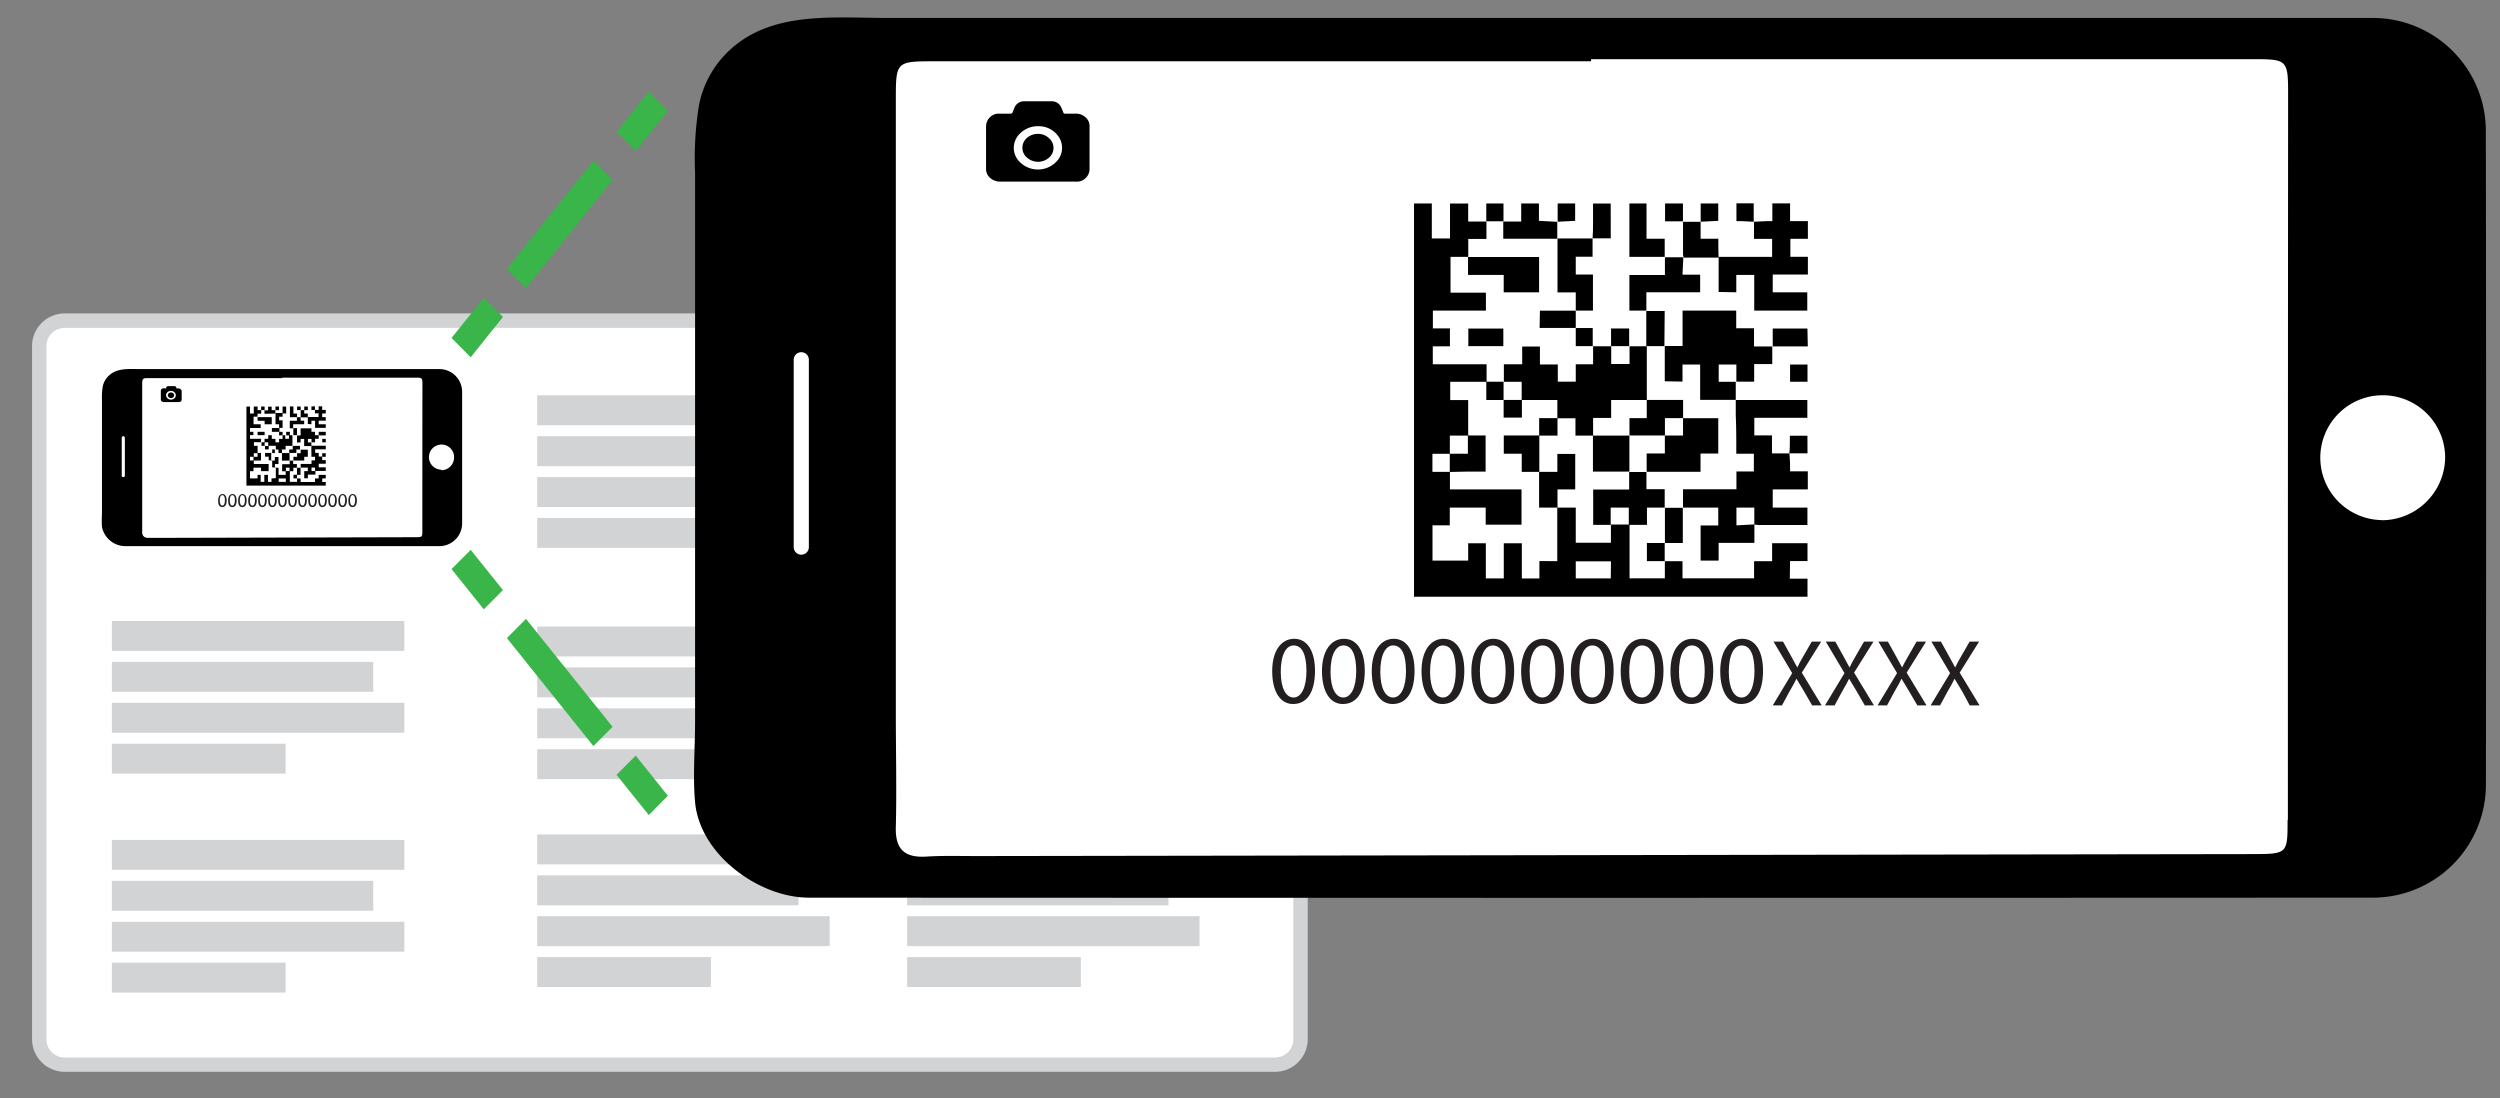 <svg id="Layer_1" data-name="Layer 1" xmlns="http://www.w3.org/2000/svg" viewBox="0 0 330 145"><rect x="0" y="0" width="330" height="145" fill="#808080" stroke="none"/><defs><style>.cls-1{fill:#fff;}.cls-2{fill:#d1d3d4;}.cls-3{fill:#231f20;}.cls-4{fill:#bcbec0;}.cls-5{fill:#39b54a;}</style></defs><title>prod-reg-upload-img</title><rect class="cls-1" x="5.18" y="42.32" width="166.49" height="98.21" rx="3.53" ry="3.53"/><path class="cls-2" d="M168.31,141.48H8.54a4.32,4.32,0,0,1-4.31-4.31V45.68a4.32,4.32,0,0,1,4.31-4.31H168.31a4.32,4.32,0,0,1,4.31,4.31v91.49A4.32,4.32,0,0,1,168.31,141.48ZM8.54,43.28a2.41,2.41,0,0,0-2.41,2.41v91.49a2.41,2.41,0,0,0,2.41,2.41H168.31a2.41,2.41,0,0,0,2.41-2.41V45.68a2.41,2.41,0,0,0-2.41-2.41Z"/><rect class="cls-1" x="18.26" y="49.25" width="37.92" height="22.02"/><path class="cls-3" d="M29.92,66.06c0,.57-.21.88-.58.88s-.55-.31-.55-.86.24-.87.58-.87S29.92,65.53,29.92,66.06Zm-.91,0c0,.44.13.68.34.68s.34-.27.34-.7-.11-.68-.34-.68S29,65.63,29,66.09Z"/><path class="cls-3" d="M31.24,66.06c0,.57-.21.88-.58.88s-.55-.31-.55-.86.24-.87.58-.87S31.24,65.53,31.24,66.06Zm-.91,0c0,.44.13.68.34.68s.34-.27.34-.7-.11-.68-.34-.68S30.33,65.63,30.33,66.09Z"/><path class="cls-3" d="M32.56,66.06c0,.57-.21.88-.58.88s-.55-.31-.55-.86.24-.87.58-.87S32.56,65.53,32.56,66.06Zm-.91,0c0,.44.13.68.34.68s.34-.27.34-.7-.11-.68-.34-.68S31.65,65.63,31.65,66.09Z"/><path class="cls-3" d="M33.89,66.06c0,.57-.21.88-.58.88s-.55-.31-.55-.86.24-.87.58-.87S33.89,65.53,33.89,66.06Zm-.91,0c0,.44.13.68.34.68s.34-.27.34-.7-.11-.68-.34-.68S33,65.63,33,66.09Z"/><path class="cls-3" d="M35.21,66.06c0,.57-.21.88-.58.88s-.55-.31-.55-.86.24-.87.58-.87S35.21,65.53,35.21,66.06Zm-.91,0c0,.44.13.68.34.68s.34-.27.34-.7-.11-.68-.34-.68S34.3,65.63,34.3,66.09Z"/><path class="cls-3" d="M36.53,66.06c0,.57-.21.88-.58.88s-.55-.31-.55-.86.24-.87.58-.87S36.53,65.53,36.53,66.06Zm-.91,0c0,.44.13.68.34.68s.34-.27.34-.7-.11-.68-.34-.68S35.62,65.63,35.62,66.09Z"/><path class="cls-3" d="M37.85,66.06c0,.57-.21.88-.58.88s-.55-.31-.55-.86.24-.87.58-.87S37.85,65.53,37.85,66.06Zm-.91,0c0,.44.13.68.34.68s.34-.27.34-.7-.11-.68-.34-.68S36.94,65.63,36.94,66.09Z"/><path class="cls-3" d="M39.18,66.06c0,.57-.21.88-.58.88s-.55-.31-.55-.86.24-.87.58-.87S39.18,65.53,39.18,66.06Zm-.91,0c0,.44.13.68.34.68s.34-.27.34-.7-.11-.68-.34-.68S38.27,65.63,38.27,66.09Z"/><path class="cls-3" d="M40.5,66.06c0,.57-.21.88-.58.88s-.55-.31-.55-.86.24-.87.58-.87S40.5,65.53,40.5,66.06Zm-.91,0c0,.44.13.68.34.68s.34-.27.34-.7-.11-.68-.34-.68S39.59,65.63,39.59,66.09Z"/><path class="cls-3" d="M41.82,66.06c0,.57-.21.88-.58.88s-.55-.31-.55-.86.24-.87.58-.87S41.82,65.53,41.82,66.06Zm-.91,0c0,.44.13.68.34.68s.34-.27.34-.7-.11-.68-.34-.68S40.91,65.63,40.91,66.09Z"/><path class="cls-3" d="M43.14,66.06c0,.57-.21.88-.58.88s-.55-.31-.55-.86.24-.87.58-.87S43.14,65.53,43.14,66.06Zm-.91,0c0,.44.13.68.34.68s.34-.27.34-.7-.11-.68-.34-.68S42.23,65.63,42.23,66.09Z"/><path class="cls-3" d="M44.46,66.06c0,.57-.21.88-.58.88s-.55-.31-.55-.86.24-.87.58-.87S44.46,65.53,44.46,66.06Zm-.91,0c0,.44.13.68.34.68s.34-.27.34-.7-.11-.68-.34-.68S43.55,65.63,43.55,66.09Z"/><path class="cls-3" d="M45.79,66.06c0,.57-.21.88-.58.88s-.55-.31-.55-.86.24-.87.58-.87S45.79,65.53,45.79,66.06Zm-.91,0c0,.44.13.68.34.68s.34-.27.34-.7-.11-.68-.34-.68S44.88,65.63,44.88,66.09Z"/><path class="cls-3" d="M47.11,66.06c0,.57-.21.88-.58.88s-.55-.31-.55-.86.24-.87.58-.87S47.11,65.53,47.11,66.06Zm-.91,0c0,.44.13.68.34.68s.34-.27.34-.7-.11-.68-.34-.68S46.2,65.63,46.2,66.09Z"/><path d="M23.86,51.4a.38.38,0,0,0-.29-.13h-.29a0,0,0,0,1,0,0l0-.12a.27.27,0,0,0-.26-.18H22.2a.27.27,0,0,0-.26.18l0,.11a.05.05,0,0,1-.06,0h-.34a.34.34,0,0,0-.31.35c0,.37,0,.75,0,1.12a.31.31,0,0,0,.09.23.39.39,0,0,0,.29.11h2.07a.34.34,0,0,0,.3-.32q0-.58,0-1.16A.29.29,0,0,0,23.86,51.4Zm-.76,1.09a.68.68,0,0,1-1.07,0,.53.53,0,0,1,0-.64.67.67,0,0,1,.55-.25.64.64,0,0,1,.51.25A.52.52,0,0,1,23.1,52.49Z"/><path d="M22.56,51.81a.43.43,0,0,0-.27.09.34.34,0,0,0,0,.54.44.44,0,0,0,.58,0,.34.34,0,0,0,0-.52A.42.42,0,0,0,22.56,51.81Z"/><polygon points="33.98 55.07 33.98 55.07 33.98 55.08 33.98 55.07"/><circle cx="39.21" cy="63.15" transform="translate(-32.2 42.5) rotate(-42.03)"/><path d="M42.54,63.15H43v-.47h-.94v.48h-.48v.46h-1.9v-.46h-.47v.45h-.95q0-.7,0-1.41h.46v-.46h.48v.94h.47s0-.09,0-.13v-.81h-.48v-.48h-.49v-.46h-.46v.47h-1v.94h.47v.47h-.94v-.94h-.48v-.48h.47v-.94h-.48v.48h-.48v-1h.48v-.46h.48v.46h.46v1h1v-1h-1v-.47h.48v-.48h.94v.48h-.46v.46h.94v-.46h.48v-.48h-1V57.45h-.46v.47h-.49v-.47H37.3v.48h-.46v.46h-.48v-.46h-.48v-.48h-.47v.47h-.49v.46h-.46v-.46H33v-.48h.45V57H33V56.5h1.41V56h-.94v-1H34V54.6h.48v-.46H34v-.48H33.5v.93H33v-.93h-.47V64.1H43v-.48h-.47Zm-7.13-4.28h-.48v-.48h.48Zm-1.91.95H34v.48H33.5ZM33,60.3h.46v.48H33Zm2.84,2.85v.46h-.47v-.93h-.48v.93h-.48v-.93H34v.47H33V62.2h.46v-.47h1v.46h1v-.94H33.5v-.46h.95v-1H34v-.94h-.48v-.48h1v.48h.46v.47h.49v-.47h.94v.48h-.48v.46h-.94v.49h.48v.48h.46v.94h.48v1.42Zm1.89.46h-.94v-.45h.94Zm.49-1.88v.45h-.48v-.45Z"/><polygon points="42.51 60.29 42.51 60.29 42.52 60.29 42.51 60.29"/><path d="M41.11,60.18v.12h.47v.47h-.46v.47H39.69v.48h.94v.47h-.47v.94h.48v-.48h1v-.49H43v-.47h-.93v-.48H43v-.47h-.47c0-.05,0-.1,0-.14s0-.23,0-.34h-.46v-.48h-.47v-.47H43v-.47H41.1c0,.14,0,.28,0,.41C41.11,59.59,41.11,59.88,41.11,60.18Zm.48,1.55c0,.15,0,.3,0,.45l-.47,0v-.47Z"/><polygon points="38.27 57.45 38.27 57.45 38.26 57.45 38.27 57.45"/><circle cx="37.3" cy="57.45" transform="translate(-30.1 45.25) rotate(-46.75)"/><path d="M39.68,58.39v-.45h.47v.94h.95v-.48h-.45v-.46h.47v.45h.47v-.47h.48v-.47h-.49V57h-.47v-.46H39.68v.94h-.47v.94Z"/><polygon points="41.09 58.88 41.09 58.88 41.1 58.88 41.1 58.87 41.09 58.87 41.09 58.88"/><circle cx="39.21" cy="57.45" transform="translate(-28.46 41.36) rotate(-42.31)"/><path d="M41.11,56v-.46h.48v.94H43V56h-.93v-.47H43v-.47h-.47v-.48H43v-.47h-.47v-.47h-.47v.47h-.15l-.34,0v.45h.48v.48H40.63c0,.31,0,.62,0,.93Z"/><polygon points="40.63 55.08 40.63 55.08 40.63 55.08 40.63 55.08"/><polygon points="41.57 54.14 41.57 54.14 41.57 54.14 41.57 54.14"/><path d="M36.84,56v.48h.46v-1h-.45v-.47h.45v-.49h-.93V56Z"/><polygon points="37.29 54.58 37.29 54.59 37.29 54.59 37.29 54.58"/><polygon points="36.36 54.59 36.36 54.59 36.35 54.59 36.36 54.59"/><path d="M40.15,56v-.47h-.47l0-.46h-.49v.47h-.94v1h.45V56Z"/><polygon points="38.72 56.51 38.72 56.51 38.72 56.51 38.72 56.51"/><polygon points="39.7 55.08 39.7 55.08 39.7 55.08 39.7 55.08"/><polygon points="39.21 55.08 39.21 55.08 39.21 55.07 39.21 55.08"/><path d="M38.73,54.59v-.94h-.46v1.42h.94v-.48Z"/><polygon points="39.21 55.08 39.21 55.07 39.21 55.07 39.21 55.08"/><polygon points="36.36 54.59 36.35 54.59 36.35 54.59 36.36 54.59"/><polygon points="34.93 54.13 34.93 54.13 34.93 54.13 34.93 54.13"/><path d="M36.35,54.59v-.45l-.49,0v-.46h-.47v.48h-.48v.46Z"/><polygon points="36.36 54.14 36.36 54.14 36.36 54.14 36.36 54.14"/><polygon points="40.63 55.08 40.63 55.08 40.63 55.08 40.63 55.08"/><path d="M40.63,54.59h-.47v-.45h-.47c0,.29,0,.57,0,.86a.47.47,0,0,0,0,.09h.93C40.63,54.92,40.63,54.76,40.63,54.59Z"/><polygon points="39.69 54.13 39.69 54.13 39.69 54.13 39.69 54.13"/><polygon points="40.16 54.14 40.16 54.14 40.16 54.14 40.16 54.14"/><polygon points="39.7 55.08 39.7 55.08 39.7 55.08 39.7 55.08"/><polygon points="42.07 57.45 42.06 57.45 42.06 57.45 42.06 57.45 42.07 57.45 42.07 57.45"/><path d="M43,57h-.93v.47H43Z"/><polygon points="38.72 56.51 38.72 56.51 38.72 56.51 38.72 56.51"/><path d="M39.21,56.51h-.49q0,.47,0,.93h.48Z"/><circle cx="38.73" cy="57.45" transform="translate(-30.13 49.81) rotate(-49.69)"/><path d="M37.77,53.66H37.3c0,.18,0,.35,0,.52s0,.27,0,.4h.48Z"/><polygon points="37.29 54.58 37.29 54.59 37.29 54.58 37.29 54.58"/><circle cx="39.69" cy="61.73" transform="translate(-33.6 58.07) rotate(-54.4)"/><polygon points="36.84 56.5 36.84 56.5 36.84 56.5 36.84 56.5 36.84 56.5 36.84 56.5"/><path d="M35.89,57h1V56.5h-1Z"/><circle cx="39.21" cy="62.67" transform="translate(-33.55 49.57) rotate(-47.76)"/><path d="M38.74,63.15h.47v-.48h-.47Z"/><path d="M39.22,53.66v.47h.47v-.47Z"/><polygon points="39.69 54.13 39.69 54.13 39.69 54.13 39.69 54.13"/><polygon points="40.16 54.14 40.16 54.14 40.16 54.14 40.16 54.14"/><path d="M40.63,53.66h-.47v.48l.47,0Z"/><polygon points="36.36 54.14 36.36 54.14 36.36 54.14 36.36 54.14"/><path d="M36.83,53.66h-.47v.48l.47,0Z"/><polygon points="38.27 57.45 38.26 57.45 38.26 57.45 38.27 57.45"/><path d="M38.26,57h-.48v.47h.48Z"/><circle cx="37.78" cy="57.45" transform="translate(-30.13 46.72) rotate(-47.69)"/><path d="M43,59.83h-.47s0,.09,0,.14,0,.22,0,.33H43Z"/><polygon points="42.51 60.29 42.52 60.29 42.52 60.29 42.51 60.29"/><polygon points="41.57 54.14 41.57 54.14 41.57 54.14 41.57 54.14"/><path d="M41.11,53.65v.47h.14l.32,0c0-.16,0-.32,0-.49Z"/><path d="M34.93,53.66h-.46v.47h.46Z"/><polygon points="34.93 54.13 34.93 54.13 34.93 54.13 34.93 54.13"/><circle cx="34.47" cy="54.13" transform="translate(-26.62 34.49) rotate(-39.69)"/><path d="M37.3,57.45V57h-.46v.48Z"/><circle cx="36.84" cy="56.96" transform="translate(-30.9 53.25) rotate(-53.97)"/><path d="M42.54,58.39H43v-.46h-.46Z"/><path d="M34.93,55.55V56h.94v-.94H34v.48Z"/><polygon points="33.98 55.07 33.98 55.08 33.98 55.08 33.98 55.07"/><path d="M34,57.44h.93V57H34Z"/><circle cx="38.27" cy="60.78" transform="translate(-33.52 58.29) rotate(-55.82)"/><polygon points="39.69 59.36 39.69 59.35 39.69 59.36 39.69 59.36"/><path d="M39.21,59.82v.48h-.48v.49h1.43V60.3h.47v-.94h-.94v.46Z"/><circle cx="38.73" cy="60.78" transform="translate(-28.61 35.08) rotate(-36.6)"/><circle cx="39.21" cy="59.82" transform="translate(-30.77 45.05) rotate(-44.84)"/><polygon points="39.69 59.35 39.69 59.35 39.69 59.36 39.69 59.35"/><circle cx="38.27" cy="59.82" transform="translate(-30.52 42.2) rotate(-43.03)"/><path d="M61,51.72a3,3,0,0,0-3-3H18.57c-1.46,0-3.15-.21-4.28.94a2.69,2.69,0,0,0-.73,1.38,8.78,8.78,0,0,0-.1,1.78V67.43c0,.7-.06,1.43,0,2.12a3.16,3.16,0,0,0,3,2.54H58a3,3,0,0,0,3-3Q61,60.41,61,51.72ZM16.48,62.78a.2.2,0,1,1-.41,0v-5a.2.2,0,1,1,.41,0ZM55.75,70c0,.89,0,.91-.91.91L20.94,71c-.45,0-.91,0-1.36,0s-.83-.2-.81-.79c0-1,0-2,0-3q0-8.15,0-16.3c0-1,0-1,1-1H37.24v-.06H54.76c1,0,1,0,1,1Q55.75,60.42,55.75,70Zm2.49-8a1.66,1.66,0,1,1,1.7-1.65A1.69,1.69,0,0,1,58.24,62.07Z"/><rect class="cls-2" x="14.77" y="81.97" width="38.6" height="3.95"/><rect class="cls-2" x="14.77" y="87.37" width="34.5" height="3.95"/><rect class="cls-2" x="14.77" y="92.77" width="38.6" height="3.95"/><rect class="cls-2" x="14.77" y="98.17" width="22.93" height="3.95"/><rect class="cls-2" x="14.77" y="110.87" width="38.6" height="3.95"/><rect class="cls-2" x="14.77" y="116.27" width="34.5" height="3.95"/><rect class="cls-2" x="14.77" y="121.67" width="38.6" height="3.95"/><rect class="cls-2" x="14.77" y="127.07" width="22.93" height="3.95"/><rect class="cls-2" x="70.91" y="52.18" width="38.6" height="3.95"/><rect class="cls-2" x="70.91" y="57.58" width="34.5" height="3.95"/><rect class="cls-2" x="70.91" y="62.98" width="38.6" height="3.95"/><rect class="cls-2" x="70.91" y="68.37" width="22.93" height="3.95"/><rect class="cls-2" x="70.91" y="82.7" width="38.6" height="3.95"/><rect class="cls-2" x="70.91" y="88.1" width="34.5" height="3.95"/><rect class="cls-2" x="70.91" y="93.5" width="38.6" height="3.95"/><rect class="cls-2" x="70.91" y="98.9" width="22.93" height="3.95"/><rect class="cls-2" x="70.91" y="110.15" width="38.6" height="3.95"/><rect class="cls-2" x="70.91" y="115.55" width="34.5" height="3.95"/><rect class="cls-2" x="70.91" y="120.94" width="38.6" height="3.95"/><rect class="cls-2" x="70.91" y="126.34" width="22.93" height="3.95"/><rect class="cls-4" x="119.74" y="52.18" width="38.6" height="3.95"/><rect class="cls-4" x="119.74" y="57.58" width="34.5" height="3.95"/><rect class="cls-4" x="119.74" y="62.98" width="38.6" height="3.95"/><rect class="cls-4" x="119.74" y="68.37" width="22.93" height="3.95"/><rect class="cls-2" x="119.74" y="82.7" width="38.6" height="3.95"/><rect class="cls-2" x="119.74" y="88.1" width="34.5" height="3.95"/><rect class="cls-2" x="119.74" y="93.5" width="38.6" height="3.95"/><rect class="cls-2" x="119.74" y="98.9" width="22.93" height="3.95"/><rect class="cls-2" x="119.74" y="110.15" width="38.6" height="3.95"/><rect class="cls-2" x="119.74" y="115.55" width="34.5" height="3.95"/><rect class="cls-2" x="119.74" y="120.94" width="38.6" height="3.95"/><rect class="cls-2" x="119.74" y="126.34" width="22.93" height="3.95"/><rect class="cls-1" x="101.81" y="4.98" width="224.04" height="109.45" rx="16.17" ry="16.17"/><path class="cls-3" d="M173.58,88.54c0,2.83-1.05,4.39-2.9,4.39-1.63,0-2.73-1.53-2.75-4.28s1.2-4.33,2.9-4.33S173.58,85.89,173.58,88.54Zm-4.52.13c0,2.16.67,3.4,1.69,3.4s1.7-1.34,1.7-3.47-.53-3.4-1.69-3.4C169.78,85.19,169.06,86.4,169.06,88.67Z"/><path class="cls-3" d="M180.15,88.54c0,2.83-1.05,4.39-2.9,4.39-1.63,0-2.73-1.53-2.75-4.28s1.2-4.33,2.9-4.33S180.15,85.89,180.15,88.54Zm-4.52.13c0,2.16.67,3.4,1.69,3.4s1.7-1.34,1.7-3.47-.53-3.4-1.69-3.4C176.35,85.19,175.63,86.4,175.63,88.67Z"/><path class="cls-3" d="M186.72,88.54c0,2.83-1.05,4.39-2.9,4.39-1.63,0-2.73-1.53-2.75-4.28s1.2-4.33,2.9-4.33S186.72,85.89,186.72,88.54Zm-4.52.13c0,2.16.67,3.4,1.69,3.4s1.7-1.34,1.7-3.47-.53-3.4-1.69-3.4C182.92,85.19,182.2,86.4,182.2,88.67Z"/><path class="cls-3" d="M193.29,88.54c0,2.83-1.05,4.39-2.9,4.39-1.63,0-2.73-1.53-2.75-4.28s1.2-4.33,2.9-4.33S193.29,85.89,193.29,88.54Zm-4.52.13c0,2.16.67,3.4,1.69,3.4s1.7-1.34,1.7-3.47-.53-3.4-1.69-3.4C189.49,85.19,188.77,86.4,188.77,88.67Z"/><path class="cls-3" d="M199.87,88.54c0,2.83-1.05,4.39-2.9,4.39-1.63,0-2.73-1.53-2.75-4.28s1.2-4.33,2.9-4.33S199.87,85.89,199.87,88.54Zm-4.52.13c0,2.16.67,3.4,1.69,3.4s1.7-1.34,1.7-3.47-.53-3.4-1.69-3.4C196.06,85.19,195.34,86.4,195.34,88.67Z"/><path class="cls-3" d="M206.44,88.54c0,2.83-1.05,4.39-2.9,4.39-1.63,0-2.73-1.53-2.75-4.28s1.2-4.33,2.9-4.33S206.44,85.89,206.44,88.54Zm-4.52.13c0,2.16.67,3.4,1.69,3.4s1.7-1.34,1.7-3.47-.53-3.4-1.69-3.4C202.63,85.19,201.91,86.4,201.91,88.67Z"/><path class="cls-3" d="M213,88.54c0,2.83-1.05,4.39-2.9,4.39-1.63,0-2.73-1.53-2.75-4.28s1.2-4.33,2.9-4.33S213,85.89,213,88.54Zm-4.52.13c0,2.16.67,3.4,1.69,3.4s1.7-1.34,1.7-3.47-.53-3.4-1.69-3.4C209.2,85.19,208.48,86.4,208.48,88.67Z"/><path class="cls-3" d="M219.58,88.54c0,2.83-1.05,4.39-2.9,4.39-1.63,0-2.73-1.53-2.75-4.28s1.2-4.33,2.9-4.33S219.58,85.89,219.58,88.54Zm-4.52.13c0,2.16.67,3.4,1.69,3.4s1.7-1.34,1.7-3.47-.53-3.4-1.69-3.4C215.77,85.19,215.06,86.4,215.06,88.67Z"/><path class="cls-3" d="M226.15,88.54c0,2.83-1.05,4.39-2.9,4.39-1.63,0-2.73-1.53-2.75-4.28s1.2-4.33,2.9-4.33S226.15,85.89,226.15,88.54Zm-4.52.13c0,2.16.67,3.4,1.69,3.4s1.7-1.34,1.7-3.47-.53-3.4-1.69-3.4C222.34,85.19,221.63,86.4,221.63,88.67Z"/><path class="cls-3" d="M232.72,88.54c0,2.83-1.05,4.39-2.9,4.39-1.63,0-2.73-1.53-2.75-4.28s1.2-4.33,2.9-4.33S232.72,85.89,232.72,88.54Zm-4.52.13c0,2.16.67,3.4,1.69,3.4s1.7-1.34,1.7-3.47-.53-3.4-1.69-3.4C228.92,85.19,228.2,86.4,228.2,88.67Z"/><path class="cls-3" d="M239.2,93.11l-1.07-1.86c-.44-.71-.71-1.17-1-1.66h0c-.24.49-.47.94-.91,1.67l-1,1.85H234l2.57-4.26-2.47-4.16h1.26l1.11,2c.31.55.55,1,.77,1.42h0c.24-.5.45-.89.76-1.42l1.15-2h1.25l-2.56,4.1,2.62,4.32Z"/><path class="cls-3" d="M246.15,93.11l-1.07-1.86c-.44-.71-.71-1.17-1-1.66h0c-.24.49-.47.94-.91,1.67l-1,1.85H240.9l2.57-4.26L241,84.69h1.26l1.11,2c.31.55.55,1,.77,1.42h0c.24-.5.45-.89.76-1.42l1.15-2h1.25l-2.56,4.1,2.62,4.32Z"/><path class="cls-3" d="M253.09,93.11,252,91.25c-.44-.71-.71-1.17-1-1.66h0c-.24.49-.47.94-.91,1.67l-1,1.85h-1.25l2.57-4.26-2.47-4.16h1.26l1.11,2c.31.55.55,1,.77,1.42h0c.24-.5.45-.89.76-1.42l1.15-2h1.25l-2.56,4.1,2.62,4.32Z"/><path class="cls-3" d="M260,93.11,259,91.25c-.44-.71-.71-1.17-1-1.66h0c-.24.49-.47.94-.91,1.67l-1,1.85h-1.25l2.57-4.26-2.47-4.16h1.26l1.11,2c.31.55.55,1,.77,1.42h0c.24-.5.45-.89.76-1.42l1.15-2h1.25l-2.56,4.1,2.62,4.32Z"/><path d="M143.46,15.66A1.88,1.88,0,0,0,142,15h-1.42a.2.2,0,0,1-.22-.15c-.07-.2-.16-.39-.24-.58a1.34,1.34,0,0,0-1.31-.9q-1.8,0-3.61,0a1.34,1.34,0,0,0-1.31.9c-.07.18-.16.35-.22.53a.26.26,0,0,1-.3.2c-.56,0-1.13,0-1.69,0a1.71,1.71,0,0,0-1.52,1.72c0,1.85,0,3.71,0,5.56a1.53,1.53,0,0,0,.46,1.13,1.94,1.94,0,0,0,1.45.56h9.79a3.62,3.62,0,0,0,.47,0,1.69,1.69,0,0,0,1.49-1.59q0-2.88,0-5.75A1.44,1.44,0,0,0,143.46,15.66Zm-3.79,5.42a3.39,3.39,0,0,1-5.33,0,2.61,2.61,0,0,1,.06-3.2,3.35,3.35,0,0,1,2.72-1.22,3.16,3.16,0,0,1,2.53,1.26A2.61,2.61,0,0,1,139.67,21.08Z"/><path d="M137,17.67a2.15,2.15,0,0,0-1.32.44,1.7,1.7,0,0,0-.11,2.7,2.2,2.2,0,0,0,2.9,0,1.69,1.69,0,0,0,0-2.57A2.1,2.1,0,0,0,137,17.67Z"/><path d="M193.78,33.91h0v0Z"/><circle cx="219.75" cy="74.07" r="0.01" transform="translate(6.93 166.19) rotate(-42.03)"/><path d="M236.29,74.06h2.3V71.7h-4.67v2.38h-2.38v2.26h-9.45V74.08h-2.33v2.26H215.1s0,0,0-.06q0-3.5,0-7h2.3V67h2.37l0,4.68h2.36c0-.25,0-.45,0-.65q0-2,0-4h-2.39V64.57h-2.41V62.3h-2.28v2.32H210.3v4.66h2.34v2.36H208V67h-2.41v-2.4h2.34V59.92h-2.36v2.37h-2.38q0-2.39,0-4.79h2.4V55.21h2.37v2.29h2.31v4.75h.81l4,0V57.5l-4.79,0V55.17h2.38V52.8h4.7v2.39h-2.28v2.29h4.68V55.19h2.4v-2.4h-4.79q0-3.54,0-7.08h-2.28v2.34h-2.42V45.71h-2.39v2.37H208v2.3h-2.37V48.11h-2.36V45.74h-2.34v2.34h-2.42v2.31h-2.28V48.08h-7.1V45.72h2.26V43.35h-2.25V41h7V38.63h-4.67V33.91h2.34V31.54h2.4v-2.3h-2.41V26.87h-2.4v4.61H189V26.86h-2.35V78.77h51.94V76.38h-2.34ZM200.86,52.79h-2.39q0-1.19,0-2.39h2.39Zm-9.48,4.71h2.38v2.39h-2.38Zm-2.3,2.4h2.29q0,1.2,0,2.39h-2.29ZM203.2,74.06v2.3h-2.32V71.71H198.5v4.64h-2.37V71.71H193.8V74h-4.71V69.34h2.28V67h4.74v2.26h4.73V64.6h-9.45V62.3l2.32-.05h2.39V57.48h-2.3V52.81h-2.37V50.4h4.76v2.4h2.29v2.32h2.41V52.8h4.68v2.39h-2.4v2.29H198.5v2.41h2.37v2.4h2.29V67h2.4v7.07Zm9.42,2.29H208V74.1h4.65ZM215,67v2.24h-2.39V67Z"/><polygon points="236.17 59.84 236.18 59.85 236.18 59.85 236.17 59.84"/><path d="M229.19,59.29v.6h2.32v2.34h-2.3v2.35h-7.05V67h4.65v2.36h-2.33V74h2.38V71.66h4.72V69.23a4.18,4.18,0,0,0,.54.07h6.46V67H234v-2.4h4.63V62.22h-2.34c0-.27,0-.47,0-.68,0-.56-.05-1.13-.08-1.69H233.9V57.47h-2.33V55.15h7V52.8h-9.45c0,.69,0,1.37,0,2.06C229.19,56.34,229.19,57.81,229.19,59.29ZM231.57,67c0,.75,0,1.48,0,2.22l-2.36.13V67Z"/><path d="M215.06,45.71v0Z"/><circle cx="210.25" cy="45.7" r="0.01" transform="translate(32.9 167.52) rotate(-46.75)"/><path d="M222.09,50.37V48.12h2.33v4.66h4.7V50.4h-2.25V48.12h2.33v2.26h2.35V48.06h2.39V45.73h-2.41v-2.4h-2.35V41H222.1v4.67h-2.35v4.66Z"/><path d="M229.12,52.8h0v0h0Z"/><circle cx="219.75" cy="45.7" r="0.01" transform="translate(26.48 159.82) rotate(-42.31)"/><path d="M229.19,38.58V36.29h2.37V41h7V38.59H234V36.24h4.64V33.9h-2.31V31.52h2.31V29.19h-2.35V26.85h-2.34v2.34h-.73l-1.69.08v2.26h2.39v2.38h-1.81l-5.25,0c0,1.54,0,3.07,0,4.63Z"/><path d="M226.83,33.95v0Z"/><polygon points="231.49 29.28 231.5 29.28 231.5 29.27 231.49 29.28"/><path d="M208,38.6V41h2.27V36.24H208V33.89h2.22V31.48c-.17,0-.33,0-.5,0h-4.13V38.6Z"/><polygon points="210.21 31.47 210.21 31.48 210.21 31.48 210.21 31.47"/><path d="M205.57,31.52v0Z"/><path d="M224.42,38.58V36.26h-2.33l.11-2.3-2.43,0v2.34h-4.69V41h2.24V38.58Z"/><path d="M217.3,41h0Z"/><polygon points="222.19 33.95 222.19 33.96 222.2 33.96 222.19 33.95"/><path d="M219.74,33.93h0v0Z"/><path d="M217.34,31.51V26.86h-2.26v7.05h4.66c0-.79,0-1.57,0-2.4Z"/><path d="M219.74,33.93l0,0h0Z"/><path d="M205.57,31.51h0v0Z"/><path d="M198.48,29.23v0l0,0Z"/><path d="M205.56,31.51l0-2.23-2.42-.13V26.86h-2.34v2.38h-2.37v2.27Z"/><polygon points="205.6 29.27 205.6 29.28 205.61 29.28 205.6 29.27"/><path d="M226.83,33.93h0v0Z"/><path d="M226.82,31.51h-2.34V29.28l-2.32,0c0,1.43,0,2.86,0,4.28a2.34,2.34,0,0,0,.08.44l4.62,0C226.82,33.14,226.82,32.36,226.82,31.51Z"/><polygon points="222.15 29.23 222.16 29.23 222.16 29.22 222.15 29.23"/><polygon points="224.48 29.27 224.48 29.28 224.49 29.28 224.48 29.27"/><polygon points="222.19 33.95 222.2 33.96 222.2 33.95 222.19 33.95"/><path d="M234,45.71h0v0h0Z"/><path d="M238.58,43.37H234v2.35h4.63Z"/><path d="M217.3,41.05h0Z"/><path d="M219.74,41.05h-2.43q0,2.32,0,4.64h2.39Z"/><circle cx="217.35" cy="45.7" r="0.01" transform="translate(41.88 181.86) rotate(-49.69)"/><path d="M212.61,26.87h-2.33c0,.89,0,1.74,0,2.59,0,.67,0,1.34-.06,2h2.4Z"/><polygon points="210.21 31.47 210.21 31.48 210.21 31.47 210.21 31.47"/><circle cx="222.15" cy="66.98" r="0.01" transform="translate(38.38 208.63) rotate(-54.4)"/><path d="M208,41h0Z"/><path d="M203.23,43.29H208q0-1.14,0-2.28h-4.73Z"/><circle cx="219.75" cy="71.67" r="0.01" transform="translate(18.97 186.19) rotate(-47.76)"/><path d="M217.39,74.07h2.35V71.68h-2.35Z"/><path d="M219.79,26.86v2.36h2.36c0-.79,0-1.58,0-2.36Z"/><polygon points="222.15 29.23 222.16 29.22 222.15 29.22 222.15 29.23"/><polygon points="224.48 29.27 224.49 29.28 224.49 29.27 224.48 29.27"/><path d="M226.81,26.86h-2.32v2.41l2.32-.12Z"/><polygon points="205.6 29.27 205.61 29.28 205.61 29.27 205.6 29.27"/><path d="M207.92,26.86h-2.31v2.41l2.31-.12Z"/><path d="M215.06,45.69h0Z"/><path d="M215.05,43.36h-2.39v2.33h2.39Z"/><circle cx="212.66" cy="45.7" r="0.01" transform="translate(35.71 172.2) rotate(-47.69)"/><path d="M238.58,57.52h-2.32c0,.25,0,.47,0,.69,0,.54,0,1.09-.07,1.63h2.4Z"/><polygon points="236.18 59.85 236.18 59.85 236.18 59.85 236.18 59.85"/><polygon points="231.49 29.28 231.5 29.27 231.49 29.27 231.49 29.28"/><path d="M229.21,26.84v2.35h.69l1.59.08c0-.81,0-1.61,0-2.43Z"/><path d="M198.46,26.86h-2.27v2.35h2.27Z"/><path d="M198.48,29.22h0v0Z"/><path d="M196.19,29.21h0v0h0Z"/><path d="M210.24,45.69V43.3H208v2.39Z"/><circle cx="207.96" cy="43.3" r="0.01" transform="translate(50.63 186.02) rotate(-53.97)"/><path d="M236.29,50.39h2.3V48.12h-2.3Z"/><path d="M198.49,36.29v2.3h4.67V33.92h-9.38c0,.77,0,1.54,0,2.37Z"/><path d="M193.78,33.91l0,0h0Z"/><path d="M193.82,45.69h4.62V43.37h-4.62Z"/><circle cx="215.06" cy="62.29" r="0.01" transform="translate(42.7 205.2) rotate(-55.82)"/><path d="M222.16,55.2h0Z"/><path d="M219.76,57.49v2.37h-2.4v2.42c.18,0,.37,0,.55,0h6.56V59.87h2.34V55.2h-4.65v2.29Z"/><circle cx="217.35" cy="62.29" r="0.01" transform="translate(5.72 141.89) rotate(-36.6)"/><circle cx="219.75" cy="57.49" r="0.01" transform="translate(23.39 171.67) rotate(-44.84)"/><path d="M222.16,55.19h0Z"/><circle cx="215.06" cy="57.49" r="0.01" transform="translate(18.61 162.2) rotate(-43.03)"/><path d="M328.13,17.22A14.92,14.92,0,0,0,313.31,2.37l-48.51,0H117.15c-7.28,0-15.68-1-21.27,4.67a13.39,13.39,0,0,0-3.62,6.88,43.66,43.66,0,0,0-.51,8.86V95.31c0,3.47-.31,7.1,0,10.56.61,6.92,8.41,12.61,15,12.62q103.29.05,206.57,0a14.92,14.92,0,0,0,14.82-14.85Q328.2,60.43,328.13,17.22Zm-221.36,55a1,1,0,0,1-2,0V47.49a1,1,0,0,1,2,0Zm195.19,36c0,4.44,0,4.51-4.54,4.52L129,113c-2.25,0-4.51-.07-6.75.07-2.88.17-4.1-1-4-3.94.12-4.95,0-9.9,0-14.85q0-40.51,0-81c0-5.12,0-5.19,5-5.19q43.38,0,86.77,0V7.81h87.1c4.89,0,4.91,0,4.91,4.88Q302,60.47,302,108.24Zm12.36-39.57a8.24,8.24,0,1,1,8.44-8.19A8.38,8.38,0,0,1,314.32,68.67Z"/><polygon class="cls-5" points="62.13 47.16 59.6 44.61 63.86 39.3 66.39 41.84 62.13 47.16"/><polygon class="cls-5" points="69.43 38.04 66.91 35.49 78.34 21.22 80.86 23.76 69.43 38.04"/><polygon class="cls-5" points="83.91 19.95 81.38 17.41 85.64 12.1 88.16 14.64 83.91 19.95"/><polygon class="cls-5" points="85.64 107.59 81.38 102.28 83.91 99.74 88.16 105.04 85.64 107.59"/><polygon class="cls-5" points="78.33 98.48 66.91 84.23 69.43 81.69 80.86 95.94 78.33 98.48"/><polygon class="cls-5" points="63.86 80.43 59.6 75.12 62.13 72.58 66.39 77.89 63.86 80.43"/></svg>